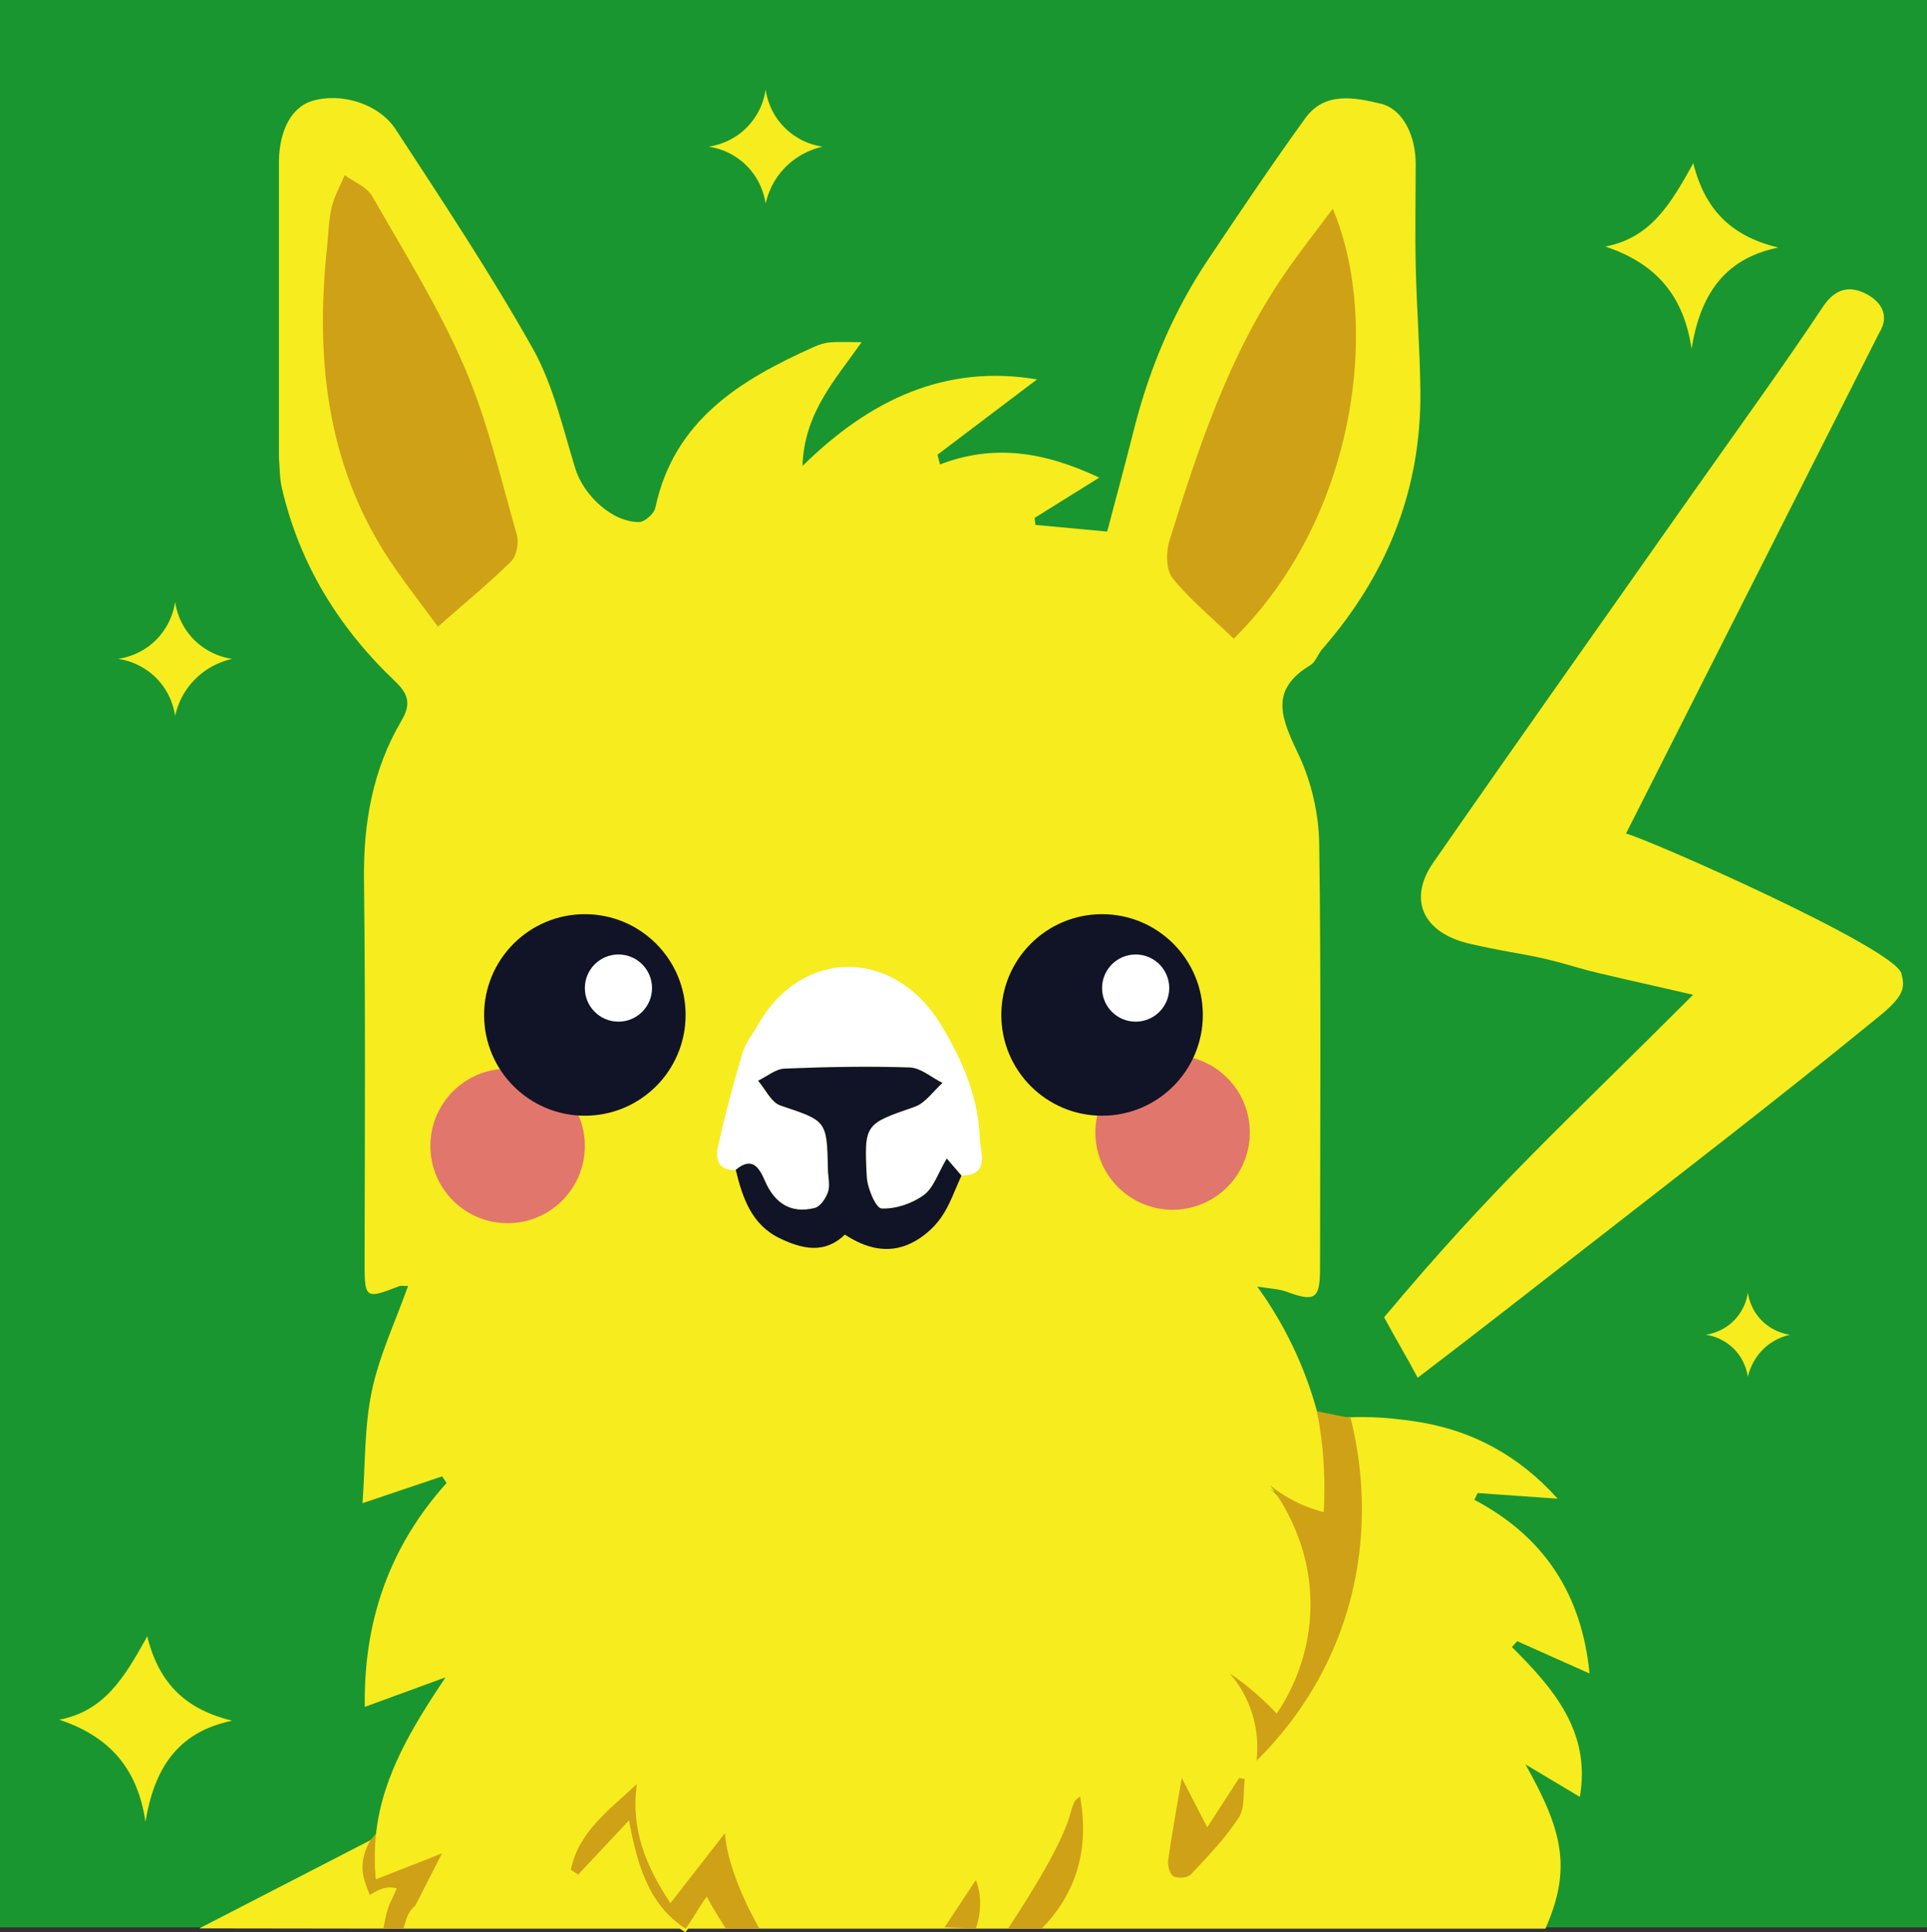 <?xml version="1.0" encoding="UTF-8"?><svg id="_图层_1" xmlns="http://www.w3.org/2000/svg" viewBox="0 0 286.88 287.62"><rect x="0" y="0" width="286.88" height="287.62" fill="#333333" stroke="none"/><defs><style>.cls-1{fill:#101426;}.cls-2{fill:#e1776c;}.cls-3{fill:#fff;}.cls-4{fill:#199630;}.cls-5{fill:#cfa117;}.cls-6{fill:#f7ec1e;}</style></defs><rect class="cls-4" width="286.88" height="286.88"/><path class="cls-6" d="M29.67,287.03c7.4-3.81,14.8-7.62,22.36-11.52.87-.45,1.76-.9,2.64-1.36,1.28-.65,2.57-1.32,3.86-1.98,1.93-.99,3.87-1.99,5.82-3-.04,11.17,5.47,12.05-4.28,17.9"/><path class="cls-5" d="M57.07,287.07c.73-3.87.84-3.22,2-6-.88-.21-1.54-.13-2,0-.96.27-2,1-2,1,0,0-.76-1.67-1-3-.48-2.63.89-4.83,1-5,.66-1.03,1.47-1.66,2-2-.63,1.42-1.28,3.48-1.23,5.96.01.59.06,1.15.14,1.67,2.96-1.16,5.75-2.25,9.17-3.59,1.31-.68,2.61-1.36,3.92-2.04-1.36,1.65-3.15,4-5,7-2.19,3.55-2.93,1.77-4,6"/><path class="cls-6" d="M230.07,287.07c4-9,2.51-14.71-2.97-24.45,2.68,1.6,5.35,3.2,8.1,4.84,1.67-9.63-3.88-16.12-10.12-22.31.26-.29.53-.58.79-.87,3.57,1.59,7.13,3.18,10.77,4.81-1.14-11.72-6.71-20.35-17.14-25.85.16-.33.32-.67.48-1.01,3.84.27,7.69.54,11.91.84-2.91-3.26-6.12-5.79-9.59-7.68-5.84-3.18-11.16-3.81-14.42-4.18-3.61-.41-6.66-.31-8.81-.14.92,4.25,1.05,7.67,1,10-.04,1.93-.3,2.73-.56,7.88-.17,3.28-.12,4.51-.44,7.12-1.31,10.84-11.23,24.44-11.35,24.36-.02-.01.22-.46,1.35-2.36-.11-1.17-.49-3.21-2-5-.33-.39-.67-.72-1-1,.04.14.09.27.14.41.67,1.84,1.71,3.36,2.86,4.59,1.66-1.94,4.27-5.5,5.83-10.64,1.45-4.77,1.39-8.88,1.17-11.36-.17-1.67-.63-4.21-2-7-1.58-3.23-3.67-5.34-5.01-6.51,1.48,1.17,3.47,2.48,6.01,3.51,1.06.43,2.07.75,3,1,.07-4.12-.28-9.69-2-16-2.3-8.44-6.09-14.69-8.89-18.57,1.88.31,3.18.34,4.34.76,4.24,1.57,5,1.1,5-3.44.01-21.09.17-42.17-.12-63.25-.07-4.4-1.14-9.11-3-13.09-2.45-5.22-4.72-9.65,1.7-13.49.77-.46,1.09-1.61,1.73-2.35,9.6-10.98,14.77-23.68,14.63-38.35-.06-6.2-.55-12.38-.69-18.58-.12-5.11-.01-10.23-.01-15.35,0-4.23-1.95-8.16-5.21-8.93-3.91-.93-8.34-1.83-11.23,2.17-4.96,6.85-9.67,13.88-14.38,20.9-5.23,7.79-8.82,16.32-11.12,25.41-1.3,5.16-2.69,10.29-3.99,15.21-3.92-.36-7.3-.68-10.68-.99-.04-.35-.08-.7-.12-1.04,3.02-1.88,6.03-3.76,9.62-6-8.21-3.87-15.72-5.03-23.71-1.96-.12-.48-.25-.96-.37-1.45,5-3.78,10-7.56,14.82-11.21-13.56-2.28-24.79,2.92-34.92,12.89.26-7.94,4.89-12.84,8.8-18.43-1.98,0-3.35-.08-4.71.03-.84.07-1.69.36-2.46.71-10.95,4.91-20.77,10.9-23.54,23.92-.19.87-1.57,2.1-2.4,2.11-4.02.05-8.29-4-9.5-7.93-1.87-6.06-3.29-12.46-6.34-17.89-6.28-11.17-13.4-21.87-20.4-32.61-2.58-3.94-8.3-5.55-12.53-4.22-2.92.92-4.76,4.23-4.86,8.78v44.33c.13,1.47.09,2.98.42,4.41,2.61,11.33,8.45,20.83,16.81,28.78,2.04,1.94,2.5,3.41.99,5.95-4.29,7.29-5.67,15.26-5.56,23.71.22,18.57.13,37.15.09,55.73-.02,6.72-.13,6.72,5.21,4.68.17-.06.39-.01,1.26-.01-1.91,5.38-4.3,10.38-5.4,15.66-1.12,5.32-.96,10.91-1.38,16.67,4.48-1.51,8.16-2.75,11.85-3.99.22.32.45.65.67.98-8.55,9.5-12.38,20.63-12.18,33.33,4.19-1.53,8.1-2.96,12.02-4.4-4.9,7.32-9.26,14.46-10.3,22.85-.16,1.27-.24,2.56-.23,3.89,0,1.07.05,2.18.18,3.3,2.96-1.16,5.75-2.25,9.17-3.59.22-.09.44-.17.66-.26-.15.27-5.6,10.95-5.74,11.22"/><path class="cls-6" d="M175.05,81.21c3.81-12.23,7.81-24.4,15.16-35.1,1.91-2.78,4.01-5.44,6.32-8.54,6.29,14.77,3.29,40.42-13.02,56.5-2.83-2.73-5.73-5.11-8.04-7.96-.86-1.07-.88-3.41-.42-4.9Z"/><path class="cls-6" d="M62.13,86.35c-8.4-11.69-9.99-24.88-8.47-38.74.18-1.61.19-3.26.57-4.81.32-1.35,1.06-2.61,1.61-3.9,1.16.83,2.73,1.41,3.39,2.52,3.96,6.76,8.22,13.42,11.37,20.55,2.86,6.45,4.49,13.44,6.49,20.25.28.94-.02,2.55-.69,3.19-2.67,2.59-5.59,4.91-9.05,7.88-1.83-2.43-3.58-4.65-5.22-6.94Z"/><path class="cls-6" d="M66.35,171.24c-.84-3.99,1.34-7.49,5.93-9.6,1.11-.51,2.17-1.1,3.26-1.65-5.81-10.18-.55-22.05,10.22-23.07,7.55-.71,14.74,5.74,15.6,14,.78,7.48-4.08,13.4-11.92,14.47-1.48.2-2.98.19-4.47.29.15,2.31.81,4.74.34,6.92-.92,4.31-5.36,7.25-9.43,6.88-4.34-.39-8.67-4.13-9.53-8.24Z"/><path class="cls-6" d="M105.22,283.29c-1.2,1.64-2.04,2.78-3.18,4.33-5.61-3.59-7.19-9.27-8.4-15.67-2.63,2.8-5.09,5.43-7.56,8.07-.37-.24-.73-.48-1.1-.72,1.16-5.66,5.71-8.89,9.82-12.74-.89,6.57,1.24,12.05,5.01,17.71,2.64-3.39,4.95-6.36,8.12-10.43"/><path class="cls-6" d="M143.13,174.99c-1,2.12-1.74,4.43-3.08,6.31-1.1,1.54-2.74,2.95-4.45,3.77-3.42,1.64-6.75.72-9.83-1.3-3.03,2.95-6.36,2.13-9.61.59-4.27-2.02-5.61-6.05-6.63-10.23-2.62.19-3.04-1.66-2.65-3.44,1.04-4.71,2.29-9.38,3.67-14,.45-1.52,1.54-2.84,2.35-4.25,6.51-11.39,20.17-11.34,27.11-.03,3.26,5.31,5.65,10.87,5.86,17.11.06,1.99,1.59,5.4-2.74,5.47Z"/><path class="cls-6" d="M159.48,269.51c.12-.48.29-.95.5-1.4.1-.19.34-.32.8-.73"/><path class="cls-6" d="M165.11,170.09c-.09-1.49,0-3,.01-4.49-7.59-.8-13.19-5.67-14.28-12.42-.96-6,2.37-11.99,8.28-14.87,5.37-2.62,10.78-1.56,15.26,2.99,4.61,4.69,5.78,10.84,3.03,16.01-.4.77-.88,1.5-1.33,2.24,1.75,1.17,3.45,2.43,5.26,3.49,2.57,1.52,3.47,3.74,3.32,6.6-.27,4.96-5.38,9.9-10.41,10-4.69.1-8.81-4.18-9.14-9.55Z"/><path class="cls-6" d="M184.42,270.53c-2,3.07-4.61,5.77-7.14,8.46-.48.51-1.98.63-2.61.26-.56-.34-.86-1.65-.74-2.46.59-4.17,1.36-8.32,2-12.14.92,1.78,2.24,4.32,3.8,7.34,1.74-2.69,3.24-5.01,4.74-7.34.28.04.56.09.84.13-.26,1.94.07,4.26-.89,5.75Z"/><circle class="cls-2" cx="174.57" cy="168.57" r="11.5"/><circle class="cls-2" cx="75.57" cy="170.57" r="11.5"/><path class="cls-6" d="M242.07,124.07c3.11.75,40,17,41,20.84.55,2.1.44,3.31-3.37,6.41-15.63,12.75-29.53,23.4-44.41,35-8.02,6.25-15.86,12.37-24.23,18.75-1.73-3.25-3.48-6.14-5-9,16.45-19.63,26-28,46-48-7.18-1.68-13.94-3.1-17-4-7.83-2.29-8.13-1.77-16.07-3.55-7.17-1.6-9.44-6.61-5.61-12.13,12.81-18.44,25.81-36.78,38.74-55.16,6.46-9.18,13.08-18.28,19.29-27.6,1.63-2.45,3.62-3.12,5.92-2.12,2.58,1.12,4.14,3.33,2.44,6.03"/><path class="cls-6" d="M251.82,51.86c-1.16-7.78-5.23-12.65-12.84-15.16,6.74-1.27,9.74-6.32,13.11-12.41,1.82,7.35,6.06,10.95,12.64,12.56-8.34,1.71-11.63,7.39-12.9,15.02Z"/><path class="cls-3" d="M109.53,174.13c-2.61.19-3.04-1.66-2.65-3.43,1.04-4.71,2.29-9.38,3.67-14.01.45-1.51,1.55-2.84,2.35-4.24,6.51-11.39,20.17-11.35,27.11-.04,3.26,5.31,5.66,10.87,5.86,17.11.06,2,1.6,5.4-2.73,5.47-.67-.77-1.33-1.55-2.19-2.55-1.31,2.2-1.96,4.38-3.43,5.45-1.73,1.26-4.19,2.09-6.28,1.99-.84-.04-2.11-3.01-2.2-4.7-.42-7.97-.26-7.85,7.15-10.45,1.59-.56,2.76-2.33,4.12-3.54-1.62-.8-3.22-2.24-4.87-2.3-6.21-.22-12.44-.09-18.65.17-1.33.05-2.62,1.17-3.93,1.8,1.1,1.27,1.96,3.23,3.33,3.69,6.88,2.31,6.92,2.17,7.07,9.52.02,1.12.35,2.33.02,3.33-.31.94-1.15,2.19-1.99,2.4-3.55.89-5.97-.71-7.4-4-.87-2.01-1.91-3.72-4.36-1.67Z"/><path class="cls-5" d="M183.67,95.07c-3.2-3.09-6.48-5.78-9.1-9.01-.98-1.22-1-3.86-.48-5.55,4.31-13.85,8.84-27.64,17.16-39.76,2.17-3.16,4.55-6.17,7.16-9.68,7.12,16.73,3.73,45.79-14.75,64Z"/><path class="cls-5" d="M65.2,93.29c-2.21-3-4.31-5.74-6.3-8.57-10.12-14.45-12.04-30.75-10.21-47.89.21-1.99.23-4.02.68-5.94.39-1.67,1.28-3.22,1.95-4.82,1.39,1.02,3.29,1.74,4.08,3.12,4.78,8.35,9.91,16.58,13.72,25.39,3.44,7.97,5.41,16.62,7.82,25.02.34,1.17-.03,3.15-.83,3.94-3.22,3.2-6.75,6.07-10.92,9.74Z"/><path class="cls-1" d="M75.54,160c-5.81-10.18-.55-22.05,10.22-23.07,7.55-.71,14.74,5.74,15.6,14,.78,7.48-4.08,13.4-11.92,14.47-1.48.2-2.98.2-4.47.29-3.14-1.89-6.28-3.79-9.43-5.68ZM90.51,142.23c-3.21-.05-5.38,1.91-5.25,4.96.12,2.92,1.79,4.55,4.72,4.69,2.91.14,5.87-2.43,5.97-5.08.09-2.25-2.63-4.53-5.44-4.57Z"/><path class="cls-1" d="M165.12,165.6c-7.59-.8-13.19-5.67-14.28-12.41-.97-6,2.37-12,8.27-14.88,5.37-2.62,10.78-1.56,15.26,3,4.61,4.69,5.79,10.84,3.04,16.01-.41.77-.89,1.49-1.33,2.24-3.65,2.01-7.31,4.03-10.96,6.05ZM167.83,151.96c2.97-.07,5.71-2.61,5.54-5.44-.2-3.17-2.67-3.99-5.25-4.16-2.83-.18-5.18,2.35-5.22,5.24-.04,2.64,1.99,4.43,4.94,4.36Z"/><path class="cls-1" d="M109.53,174.13c2.45-2.05,3.49-.34,4.36,1.67,1.43,3.29,3.85,4.9,7.4,4,.84-.21,1.68-1.46,1.99-2.4.32-1,0-2.21-.02-3.33-.15-7.34-.2-7.21-7.07-9.52-1.37-.46-2.23-2.42-3.33-3.69,1.31-.63,2.6-1.74,3.93-1.8,6.21-.25,12.44-.38,18.65-.17,1.65.06,3.25,1.5,4.87,2.3-1.36,1.21-2.53,2.98-4.12,3.54-7.41,2.59-7.57,2.48-7.15,10.45.09,1.69,1.36,4.67,2.2,4.7,2.09.1,4.55-.73,6.28-1.99,1.47-1.07,2.12-3.25,3.43-5.45.86,1,1.53,1.78,2.19,2.55-1,2.12-1.74,4.42-3.08,6.3-1.1,1.55-2.74,2.95-4.45,3.77-3.42,1.64-6.76.72-9.83-1.3-3.03,2.95-6.36,2.13-9.62.59-4.27-2.02-5.61-6.05-6.63-10.23Z"/><path class="cls-5" d="M108.07,287.07s-1.94-2.99-2.85-4.78c-1.2,1.64-2.01,3.23-3.15,4.78-5.6-3.59-7.22-9.72-8.43-16.12-2.62,2.8-5.09,5.43-7.56,8.07-.37-.24-.73-.48-1.1-.71,1.16-5.67,5.71-8.9,9.82-12.74-.89,6.57,1.24,12.05,5.01,17.71,2.64-3.39,4.95-6.36,8.12-10.43.39,6.22,5.14,14.23,5.14,14.23h-5"/><path class="cls-5" d="M150.07,287.07c3.11-4.77,8.17-12.63,9.41-17.56.12-.48.3-.95.51-1.4.09-.19.34-.32.8-.73,1.6,8.82-1.25,15.13-5.71,19.69"/><path class="cls-5" d="M175.94,264.66c.92,1.78,2.24,4.32,3.79,7.33,1.74-2.69,3.24-5.01,4.74-7.33.28.04.56.08.84.13-.26,1.94.07,4.26-.89,5.75-2,3.08-4.61,5.78-7.14,8.47-.48.51-1.98.63-2.61.25-.56-.34-.86-1.65-.75-2.45.6-4.17,1.36-8.32,2.01-12.14Z"/><path class="cls-5" d="M140.62,286.88c1.53-2.32,3.07-4.65,4.66-7.05.89,2.27.8,4.82.01,7.24"/><path class="cls-3" d="M90.51,142.23c2.81.04,5.53,2.32,5.44,4.57-.11,2.65-3.06,5.22-5.97,5.08-2.94-.14-4.61-1.76-4.72-4.69-.12-3.05,2.04-5,5.25-4.96Z"/><path class="cls-3" d="M167.83,151.96c-2.95.07-4.97-1.72-4.94-4.36.04-2.89,2.39-5.42,5.22-5.24,2.58.17,5.05.99,5.25,4.16.18,2.83-2.57,5.37-5.54,5.44Z"/><path class="cls-5" d="M196.07,210.07c.45,2.34.83,5.03,1,8,.15,2.55.12,4.9,0,7-.91-.23-1.92-.55-3-1-2.14-.9-3.8-2.03-5-3,1.53,2.02,6.44,9.04,6,19-.33,7.4-3.45,12.71-5,15-.61-.66-1.28-1.33-2-2-1.71-1.6-3.41-2.92-5-4,.91,1.06,2.13,2.72,3,5,1.3,3.39,1.18,6.4,1,8,3.48-3.43,8.55-9.35,12-18,5.86-14.71,3.28-27.93,2-33-1.67-.33-3.33-.67-5-1Z"/><path class="cls-6" d="M26.07,106.56c-.12-.84-.6-3.43-2.83-5.66-.6-.6-2.53-2.38-5.66-2.83.84-.12,3.43-.6,5.66-2.83.6-.6,2.38-2.53,2.83-5.66.12.84.6,3.43,2.83,5.66.6.6,2.53,2.38,5.66,2.83-.96.21-3.35.87-5.49,3s-2.79,4.52-3,5.49Z"/><path class="cls-6" d="M113.98,30.32c-.12-.84-.6-3.43-2.83-5.66-.6-.6-2.53-2.38-5.66-2.83.84-.12,3.43-.6,5.66-2.83.6-.6,2.38-2.53,2.83-5.66.12.84.6,3.43,2.83,5.66.6.6,2.53,2.38,5.66,2.83-.96.21-3.35.87-5.49,3s-2.79,4.52-3,5.49Z"/><path class="cls-6" d="M260.21,204.94c-.09-.62-.44-2.53-2.09-4.18-.44-.44-1.87-1.76-4.18-2.09.62-.09,2.53-.44,4.18-2.09.44-.44,1.76-1.87,2.09-4.18.09.62.44,2.53,2.09,4.18.44.44,1.87,1.76,4.18,2.09-.71.16-2.48.64-4.05,2.22s-2.06,3.34-2.22,4.05Z"/><circle class="cls-1" cx="87.07" cy="151.07" r="15"/><circle class="cls-3" cx="92.07" cy="147.07" r="5"/><circle class="cls-1" cx="164.07" cy="151.07" r="15"/><circle class="cls-3" cx="169.07" cy="147.07" r="5"/><path class="cls-6" d="M21.65,271.13c-1.16-7.78-5.23-12.65-12.84-15.16,6.74-1.27,9.74-6.32,13.11-12.41,1.82,7.35,6.06,10.95,12.64,12.56-8.34,1.71-11.63,7.39-12.9,15.02Z"/></svg>